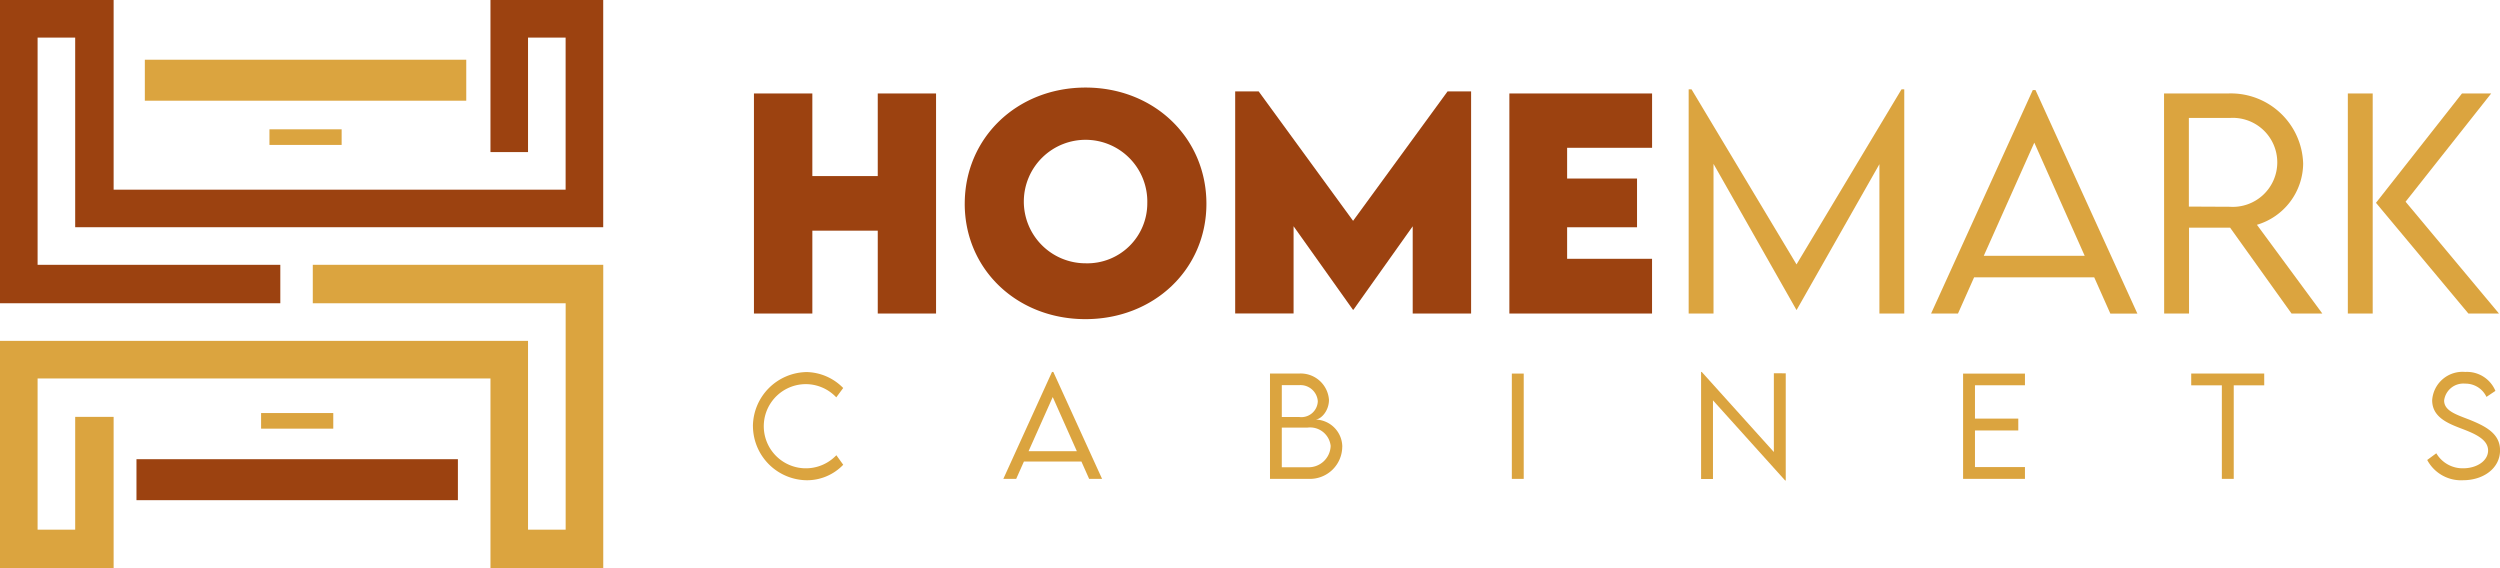 <svg id="Group_6281" data-name="Group 6281" xmlns="http://www.w3.org/2000/svg" xmlns:xlink="http://www.w3.org/1999/xlink" width="205.482" height="46.691" viewBox="0 0 205.482 46.691">
  <defs>
    <clipPath id="clip-path">
      <rect id="Rectangle_8168" data-name="Rectangle 8168" width="205.482" height="46.691" fill="none"/>
    </clipPath>
  </defs>
  <path id="Path_46991" data-name="Path 46991" d="M375.034,44.627V62.718h-4.792V55.906h-5.376v6.812h-4.8V44.627h4.8v6.79h5.376v-6.79Z" transform="translate(-298.097 -36.947)" fill="#9c4210"/>
  <g id="Group_6280" data-name="Group 6280">
    <g id="Group_6279" data-name="Group 6279" clip-path="url(#clip-path)">
      <path id="Path_46992" data-name="Path 46992" d="M460.765,51.371c0-5.432,4.31-9.551,9.932-9.551s9.932,4.119,9.932,9.551c0,5.387-4.31,9.483-9.944,9.483s-9.921-4.1-9.921-9.483m15.005-.034a5.075,5.075,0,1,0-5.073,4.927,4.93,4.93,0,0,0,5.073-4.927" transform="translate(-381.47 -34.623)" fill="#9c4210"/>
      <path id="Path_46993" data-name="Path 46993" d="M609.3,43.647v18.26h-4.8V54.735L599.625,61.6h-.034l-4.882-6.868v7.171h-4.8V43.647h1.93L599.6,54.287l7.766-10.639Z" transform="translate(-488.386 -36.136)" fill="#9c4210"/>
      <path id="Path_46994" data-name="Path 46994" d="M725.617,49.094v2.525h5.746v4.006h-5.746v2.592h6.98v4.5H720.87V44.628H732.6v4.466Z" transform="translate(-596.811 -36.947)" fill="#9c4210"/>
      <path id="Path_46995" data-name="Path 46995" d="M824.227,42.671V61.1h-2.043V48.821l-6.8,11.975h-.022l-6.813-12V61.1h-2.043V42.671h.236l8.629,14.388L824,42.671Z" transform="translate(-667.71 -35.327)" fill="#dba43f"/>
      <path id="Path_46996" data-name="Path 46996" d="M935.693,58.394h-9.875l-1.324,2.974h-2.211L930.642,43h.224l8.373,18.372h-2.222Zm-.785-1.773-4.141-9.3-4.152,9.3Z" transform="translate(-763.562 -35.597)" fill="#dba43f"/>
      <path id="Path_46997" data-name="Path 46997" d="M1044.027,62.718l-5.05-7.059H1035.6v7.059h-2.044l-.01-18.091h5.341a5.943,5.943,0,0,1,6.094,5.768,5.3,5.3,0,0,1-3.8,5.028l5.376,7.295Zm-5.073-8.776a3.658,3.658,0,1,0,0-7.3h-3.367v7.284Z" transform="translate(-855.678 -36.947)" fill="#dba43f"/>
      <path id="Path_46998" data-name="Path 46998" d="M1121.329,44.627h2.044V62.718h-2.044Zm2.313,8.99,7.071-8.99h2.4l-7.037,8.9,7.677,9.192h-2.513Z" transform="translate(-928.354 -36.947)" fill="#dba43f"/>
      <path id="Path_46999" data-name="Path 46999" d="M359.589,182.155a4.488,4.488,0,0,1,4.446-4.457,4.329,4.329,0,0,1,2.975,1.31l-.569.768A3.455,3.455,0,0,0,364,178.691a3.459,3.459,0,1,0,2.448,5.842l.564.784a4.122,4.122,0,0,1-2.969,1.273,4.474,4.474,0,0,1-4.451-4.435" transform="translate(-297.705 -147.117)" fill="#dba43f"/>
      <path id="Path_47000" data-name="Path 47000" d="M485.616,185h-4.725l-.634,1.423H479.2l4-8.789h.107l4.006,8.789H486.25Zm-.376-.849-1.981-4.451-1.987,4.451Z" transform="translate(-396.732 -147.066)" fill="#dba43f"/>
      <path id="Path_47001" data-name="Path 47001" d="M612.469,184.429a2.659,2.659,0,0,1-2.739,2.642h-3.2v-8.656h2.362a2.33,2.33,0,0,1,2.486,2.159c0,.94-.682,1.621-1.122,1.621a2.252,2.252,0,0,1,2.217,2.234m-4.972-5.063v2.621h1.439a1.353,1.353,0,0,0,1.52-1.3,1.429,1.429,0,0,0-1.514-1.321Zm4.016,5a1.7,1.7,0,0,0-1.911-1.509H607.5v3.259h2.153a1.811,1.811,0,0,0,1.863-1.75" transform="translate(-502.146 -147.711)" fill="#dba43f"/>
      <rect id="Rectangle_8163" data-name="Rectangle 8163" width="0.977" height="8.655" transform="translate(124.262 30.705)" fill="#dba43f"/>
      <path id="Path_47002" data-name="Path 47002" d="M819.4,177.75v8.81h-.048l-5.933-6.588v6.465h-.977v-8.8h.053l5.928,6.582v-6.47Z" transform="translate(-672.625 -147.067)" fill="#dba43f"/>
      <path id="Path_47003" data-name="Path 47003" d="M938.553,179.377v2.738h3.56v.978h-3.56V186.1h4.108v.972h-5.085v-8.656h5.085v.962Z" transform="translate(-776.224 -147.711)" fill="#dba43f"/>
      <path id="Path_47004" data-name="Path 47004" d="M1052.523,179.382h-2.507v7.689h-.977v-7.689h-2.518v-.966h6Z" transform="translate(-866.419 -147.712)" fill="#dba43f"/>
      <path id="Path_47005" data-name="Path 47005" d="M1159.215,184.9l.751-.553a2.509,2.509,0,0,0,2.2,1.235c1.133,0,2.056-.612,2.056-1.466,0-.972-1.24-1.439-2.346-1.858-1.062-.413-2.25-.934-2.25-2.271a2.5,2.5,0,0,1,2.717-2.325,2.533,2.533,0,0,1,2.481,1.557l-.736.494a1.9,1.9,0,0,0-1.756-1.09,1.591,1.591,0,0,0-1.723,1.385c0,.838.95,1.144,2.067,1.573,1.3.527,2.529,1.128,2.529,2.518,0,1.493-1.38,2.464-3.044,2.464a3.149,3.149,0,0,1-2.942-1.664" transform="translate(-959.719 -147.091)" fill="#dba43f"/>
      <path id="Path_47006" data-name="Path 47006" d="M25.709,129.637H46.493v18.608H43.4V132.727H0V151.4H9.339V138.975H6.18v9.27H3.09V135.817H40.313V151.4h9.27V126.479H25.709Z" transform="translate(0 -104.712)" fill="#dba43f"/>
      <path id="Path_47007" data-name="Path 47007" d="M40.313,0V12.5H43.4V3.09h3.09v12.5H9.339V0H0V24.925H23.04V21.766H3.09V3.09H6.18V18.676h43.4V0Z" transform="translate(0 0)" fill="#9c4210"/>
      <rect id="Rectangle_8164" data-name="Rectangle 8164" width="26.419" height="3.368" transform="translate(11.217 37.743)" fill="#9c4210"/>
      <rect id="Rectangle_8165" data-name="Rectangle 8165" width="26.419" height="3.368" transform="translate(11.904 4.909)" fill="#dba43f"/>
      <rect id="Rectangle_8166" data-name="Rectangle 8166" width="5.933" height="1.283" transform="translate(22.147 10.629)" fill="#dba43f"/>
      <rect id="Rectangle_8167" data-name="Rectangle 8167" width="5.933" height="1.283" transform="translate(21.46 33.949)" fill="#dba43f"/>
    </g>
  </g>
</svg>
